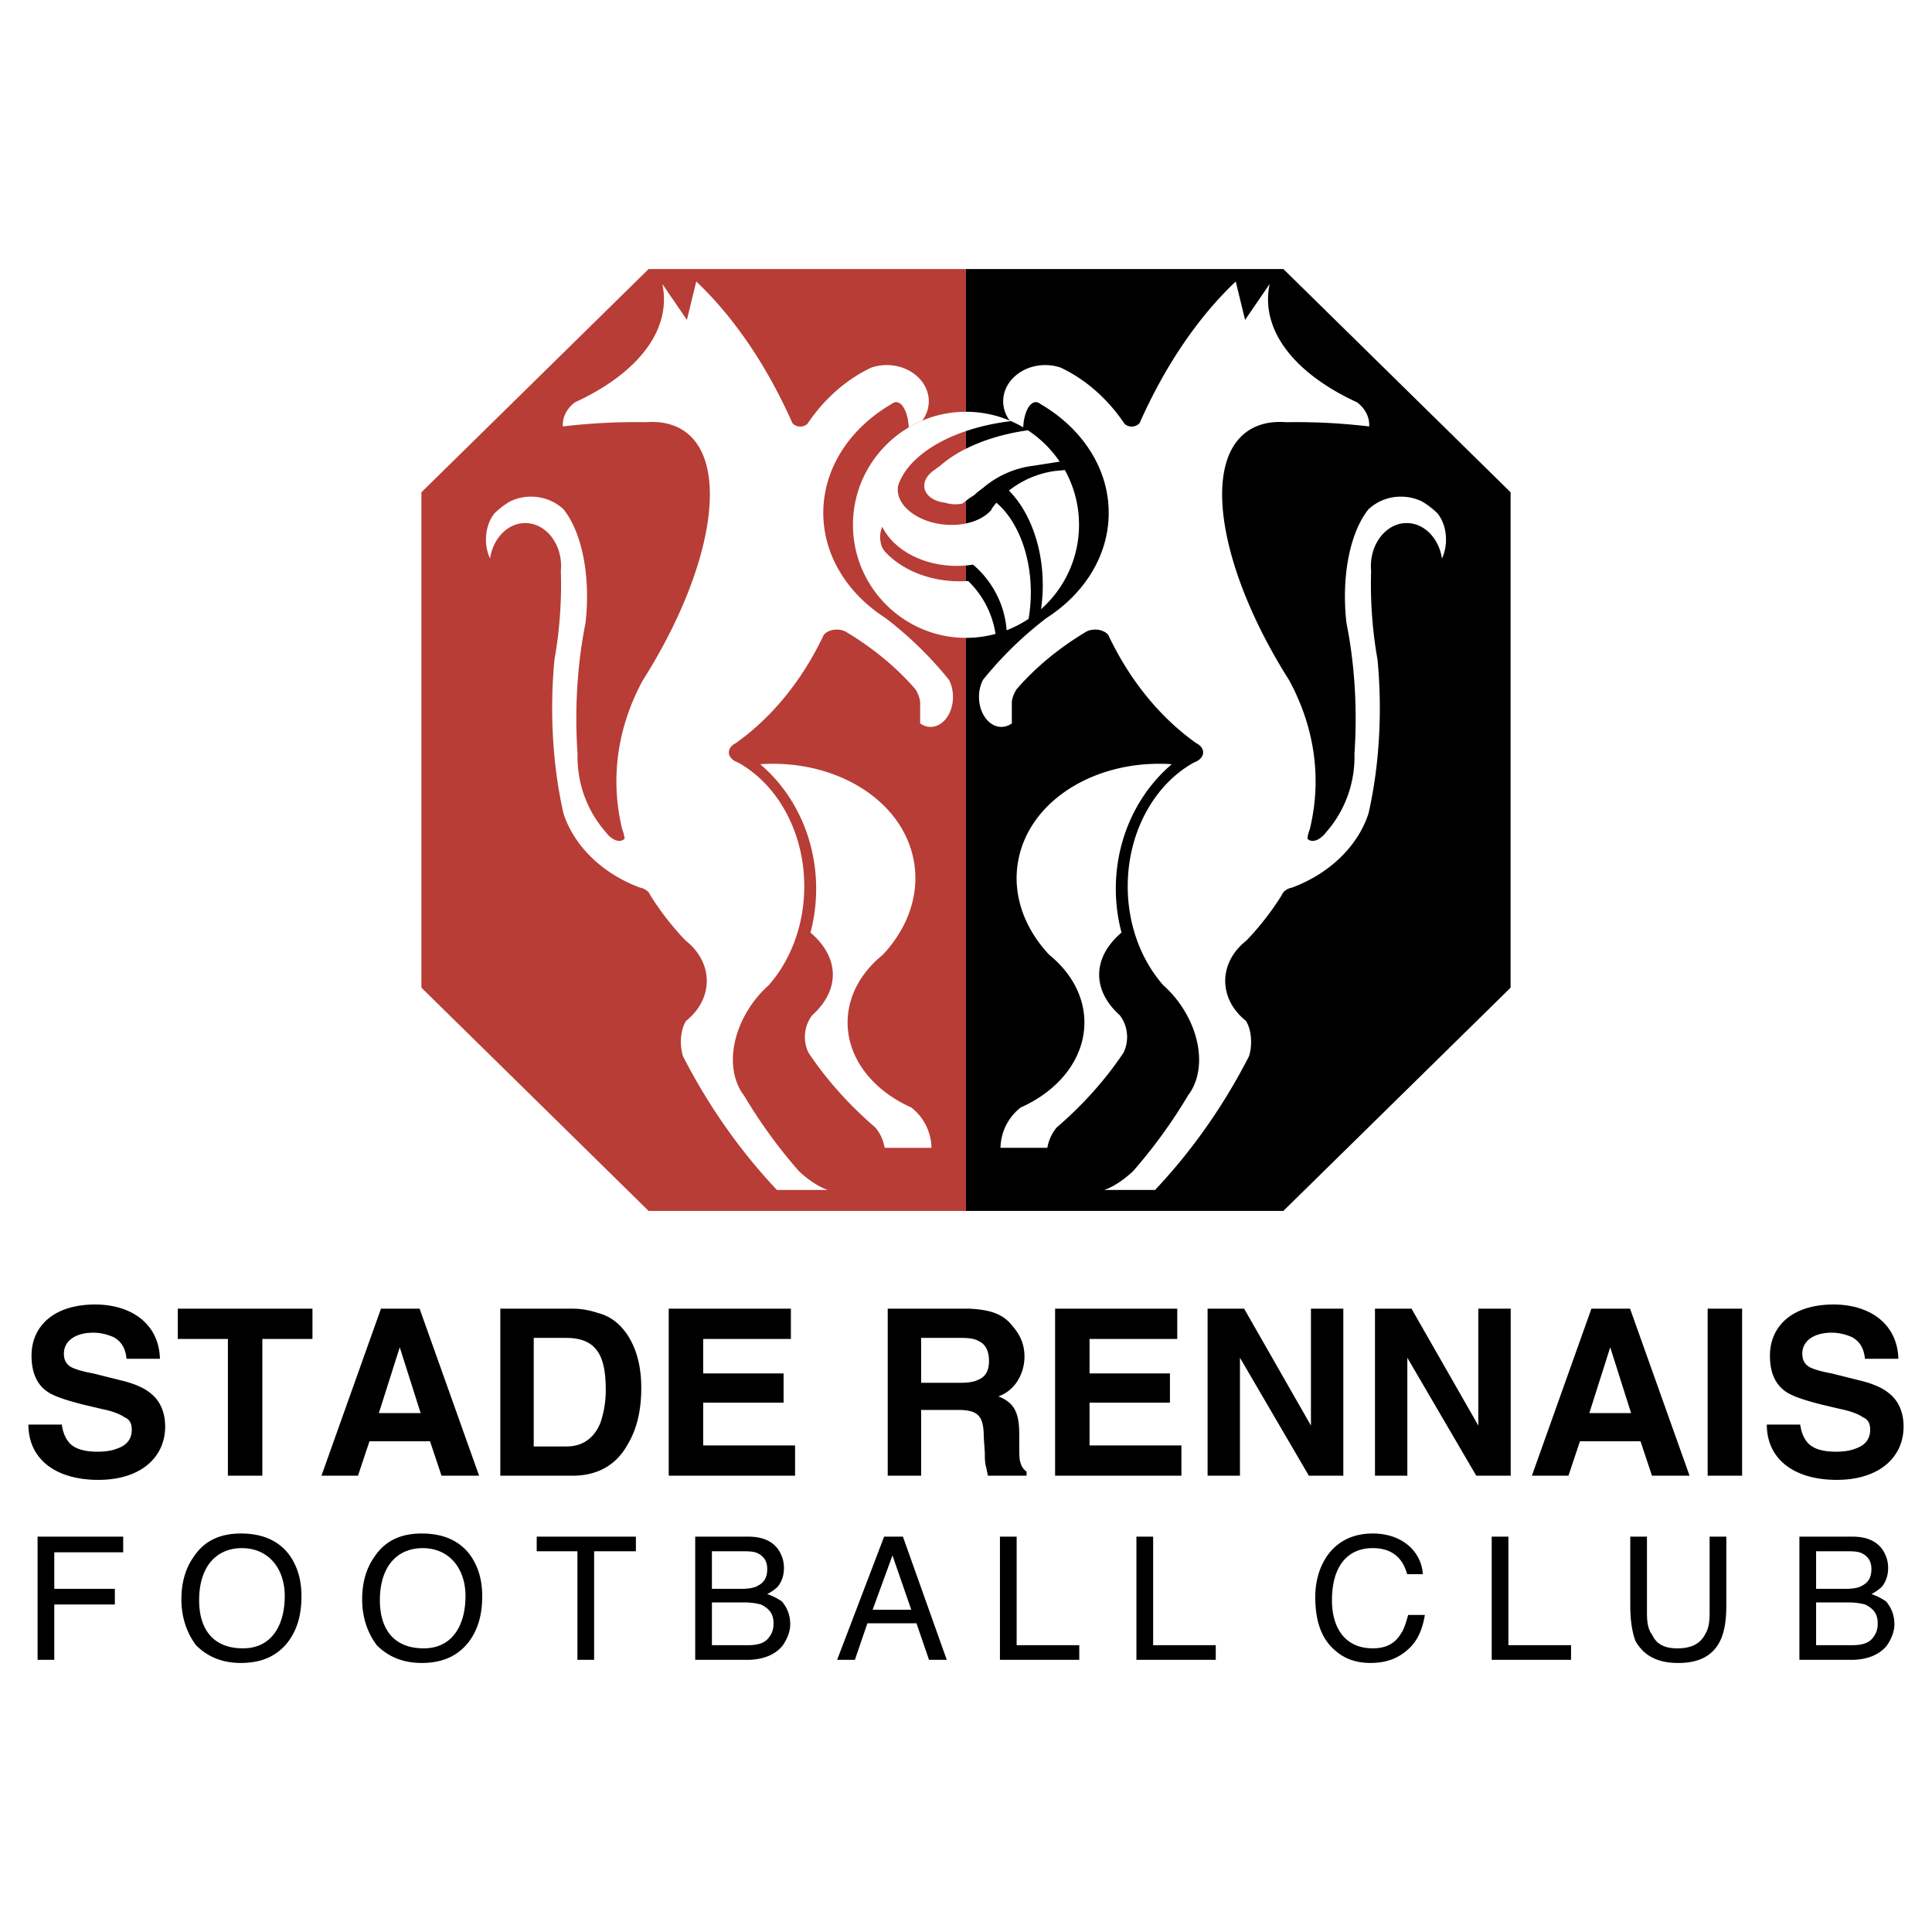 <svg xmlns="http://www.w3.org/2000/svg" width="2500" height="2500" viewBox="0 0 192.756 192.756"><g fill-rule="evenodd" clip-rule="evenodd"><path fill="#fff" d="M0 0h192.756v192.756H0V0z"/><path d="M128.043 26.842H96.378v93.972h31.663l22.67-22.271v-49.43l-22.668-22.271z"/><path fill="#b73d36" d="M64.713 26.842h31.664v93.972H64.713L42.046 98.543v-49.43l22.667-22.271z"/><path d="M96.377 41.083c1.593 0 3.111.334 4.488.934-5.702.679-10.181 3.221-11.253 6.413a2.14 2.14 0 0 0-.042.418c0 .941.616 1.821 1.596 2.465.962.633 2.26 1.033 3.648 1.056 1.346.024 2.532-.312 3.366-.863.295-.195.549-.418.75-.663v-.069c.15-.213.309-.418.477-.618 2.045 1.718 3.439 5.09 3.439 8.955 0 .909-.078 1.791-.223 2.63-.682.457-1.418.841-2.193 1.142a9.41 9.41 0 0 0-2.035-5.184h.004a9.004 9.004 0 0 0-1.324-1.365c-.522.082-1.062.125-1.615.125-3.407 0-6.321-1.628-7.433-3.9a2.48 2.48 0 0 0-.213 1.033c0 .647.221 1.212.544 1.496v.013c1.644 1.75 4.349 2.896 7.399 2.896.283 0 .563-.011.839-.03a9.302 9.302 0 0 1 2.728 5.279c-.939.255-1.928.393-2.947.393-6.211 0-11.277-5.067-11.277-11.278s5.067-11.278 11.277-11.278zm1.137 8.022a2.974 2.974 0 0 1-.439.371c-.09.062-.186.122-.286.178l-.78.59a3.417 3.417 0 0 1-1.737-.095 3.086 3.086 0 0 1-1.255-.404c-.471-.287-.771-.706-.803-1.193-.031-.492.217-.983.658-1.386.134-.122.285-.238.453-.343.118-.103.249-.195.392-.278 1.959-1.77 5.112-3.091 8.833-3.616.297.196.586.405.863.627l.01.01c.334.268.652.554.953.857l-.074-.076a11.358 11.358 0 0 1 1.42 1.711l-2.537.398c-.246.03-.488.068-.729.115l-.23.036-.006.012a9.466 9.466 0 0 0-4.105 2.031l-.601.455zm3.148-.161a9.553 9.553 0 0 1 4.557-1.95l.943-.092.076-.004-.002-.003h.002a11.246 11.246 0 0 1-2.373 13.884 16.83 16.83 0 0 0 .172-2.394c0-3.92-1.342-7.387-3.375-9.441z" fill="#fff"/><path d="M69.466 28.083c3.783 3.591 7.052 8.412 9.584 14.11.173.22.467.365.797.365.283 0 .538-.107.714-.276 1.641-2.451 3.831-4.4 6.357-5.602a4.775 4.775 0 0 1 1.552-.257c2.311 0 4.196 1.623 4.196 3.613a3.23 3.23 0 0 1-.649 1.924c-.468.198-.919.425-1.353.681-.058-1.409-.598-2.52-1.253-2.52a.69.69 0 0 0-.439.173c-4.123 2.388-6.832 6.375-6.832 10.875 0 4.27 2.44 8.077 6.211 10.495a37.032 37.032 0 0 1 6.333 6.168c.249.483.395 1.069.395 1.699 0 1.648-1.001 2.993-2.229 2.993-.377 0-.733-.127-1.046-.351v-2.165a3.096 3.096 0 0 0-.479-1.247c-1.897-2.191-4.265-4.142-6.999-5.771a2.003 2.003 0 0 0-.834-.176c-.563 0-1.055.216-1.308.533-2.119 4.492-5.153 8.229-8.777 10.797-.416.201-.689.538-.689.917 0 .285.154.544.407.742v.011l.042.021c.124.089.267.163.425.219 3.914 2.131 6.65 6.879 6.65 12.374 0 3.878-1.363 7.383-3.542 9.861a10.924 10.924 0 0 0-2.057 2.459c-.939 1.512-1.495 3.223-1.522 4.859-.024 1.486.388 2.756 1.102 3.68a50.929 50.929 0 0 0 5.482 7.557c.998.936 2.039 1.596 2.887 1.879h-5.077c-3.671-3.893-6.837-8.387-9.373-13.342a4.755 4.755 0 0 1-.209-1.428c0-.85.202-1.609.515-2.1 1.274-1.016 2.067-2.43 2.067-3.988 0-1.576-.812-3.005-2.114-4.024a28.265 28.265 0 0 1-3.502-4.493 1.123 1.123 0 0 0-.202-.329l-.069-.115h-.045a1.515 1.515 0 0 0-.735-.348c-3.709-1.383-6.551-4.094-7.629-7.394-.723-3.179-1.129-6.743-1.129-10.5 0-1.663.079-3.288.23-4.858a42.45 42.45 0 0 0 .514-3.981c.136-1.664.174-3.29.122-4.847.016-.165.024-.332.024-.501 0-2.362-1.604-4.289-3.571-4.289-1.755 0-3.22 1.532-3.517 3.541a4.484 4.484 0 0 1-.407-1.896c0-1.043.333-1.982.862-2.628a8.44 8.44 0 0 1 1.521-1.166 4.792 4.792 0 0 1 2.117-.487c1.267 0 2.414.485 3.238 1.264 1.778 2.214 2.714 6.476 2.213 11.181l-.016.143c-.593 2.958-.919 6.182-.919 9.554 0 1.196.042 2.373.122 3.527-.002.097-.004.194-.004.292 0 2.91 1.091 5.57 2.879 7.581l-.001.007c.192.242.409.438.624.575.337.211.676.281.948.17a.66.66 0 0 0 .25-.18 3.615 3.615 0 0 0-.239-.92 20.151 20.151 0 0 1-.581-4.791c0-3.53.927-6.92 2.627-10.065 7.024-11.084 8.846-22.032 3.922-25.022-1.016-.617-2.247-.851-3.629-.742a61.322 61.322 0 0 0-8.263.423 2.33 2.33 0 0 1-.006-.167c0-.872.461-1.664 1.208-2.24 5.435-2.492 8.886-6.179 8.886-10.279 0-.518-.055-1.026-.162-1.529l2.45 3.583.934-3.832zm20.424 86.435h-1.629a4.319 4.319 0 0 0-.912-2.013c-2.616-2.246-4.871-4.76-6.69-7.482a3.565 3.565 0 0 1-.354-1.561c0-.832.277-1.594.734-2.176 1.297-1.168 2.052-2.557 2.052-4.043 0-1.555-.824-3.002-2.229-4.202.369-1.389.567-2.855.567-4.373 0-5.044-2.192-9.546-5.584-12.424 7.525-.507 14.211 3.569 15.324 9.63.623 3.389-.618 6.75-3.102 9.394-2.167 1.755-3.502 4.134-3.502 6.748 0 3.623 2.563 6.793 6.354 8.477a5.225 5.225 0 0 1 2.017 4.025H89.89zM123.289 28.083c-3.783 3.591-7.051 8.412-9.584 14.11-.174.22-.467.365-.797.365-.283 0-.537-.107-.715-.276-1.641-2.451-3.832-4.4-6.357-5.602a4.785 4.785 0 0 0-1.553-.257c-2.311 0-4.195 1.623-4.195 3.613 0 .707.238 1.367.648 1.924.469.198.92.425 1.352.681.059-1.409.6-2.52 1.254-2.52.154 0 .305.061.439.173 4.123 2.388 6.834 6.375 6.834 10.875 0 4.27-2.441 8.077-6.213 10.495a36.88 36.88 0 0 0-6.332 6.168 3.711 3.711 0 0 0-.396 1.699c0 1.648 1.002 2.993 2.23 2.993a1.79 1.79 0 0 0 1.047-.351v-2.165c.035-.254.107-.515.219-.771.076-.17.162-.33.258-.476 1.898-2.191 4.266-4.142 7-5.771.238-.11.525-.176.836-.176.561 0 1.053.216 1.307.533 2.119 4.492 5.152 8.229 8.777 10.797.414.201.688.538.688.917 0 .285-.152.544-.406.742v.011l-.041.021a1.708 1.708 0 0 1-.428.219c-3.912 2.131-6.648 6.879-6.648 12.374 0 3.878 1.363 7.383 3.541 9.861a10.986 10.986 0 0 1 2.059 2.459c.938 1.512 1.494 3.223 1.521 4.859.023 1.486-.389 2.756-1.102 3.68a51.145 51.145 0 0 1-5.482 7.557c-.998.936-2.037 1.596-2.887 1.879H115.238c3.674-3.893 6.84-8.387 9.375-13.342.133-.414.209-.904.209-1.428 0-.85-.201-1.609-.514-2.1-1.275-1.016-2.068-2.43-2.068-3.988 0-1.576.812-3.005 2.115-4.024a28.265 28.265 0 0 0 3.502-4.493c.047-.12.115-.229.201-.329.023-.039.047-.076.068-.115h.045c.191-.168.439-.293.736-.348 3.709-1.383 6.551-4.094 7.629-7.394.725-3.179 1.129-6.743 1.129-10.5 0-1.663-.08-3.288-.23-4.858a42.12 42.12 0 0 1-.514-3.981 42.328 42.328 0 0 1-.123-4.847 5.19 5.19 0 0 1-.023-.501c0-2.362 1.605-4.289 3.57-4.289 1.756 0 3.223 1.532 3.518 3.541a4.499 4.499 0 0 0 .406-1.896c0-1.043-.334-1.982-.863-2.628a8.4 8.4 0 0 0-1.52-1.166 4.795 4.795 0 0 0-2.117-.487 4.707 4.707 0 0 0-3.238 1.264c-1.777 2.214-2.713 6.476-2.213 11.181.006.048.012.095.016.143.594 2.958.92 6.182.92 9.554a52.3 52.3 0 0 1-.121 3.527 11.378 11.378 0 0 1-2.877 7.873l.002.007a2.583 2.583 0 0 1-.625.575c-.336.211-.676.281-.945.17a.638.638 0 0 1-.25-.18c.047-.349.129-.664.238-.92.381-1.561.58-3.16.58-4.791 0-3.53-.926-6.92-2.625-10.065-7.023-11.084-8.846-22.032-3.924-25.022 1.018-.617 2.246-.851 3.631-.742a61.322 61.322 0 0 1 8.262.423 2.33 2.33 0 0 0 .006-.167c0-.872-.461-1.664-1.207-2.24-5.436-2.492-8.887-6.179-8.887-10.279 0-.518.055-1.026.162-1.529l-2.451 3.583-.934-3.832zm-20.424 86.435h1.629a4.322 4.322 0 0 1 .914-2.013c2.615-2.246 4.869-4.76 6.688-7.482.227-.465.355-.996.355-1.561 0-.832-.279-1.594-.736-2.176-1.297-1.168-2.051-2.557-2.051-4.043 0-1.555.822-3.002 2.229-4.202a17.013 17.013 0 0 1-.568-4.373c0-5.044 2.193-9.546 5.586-12.424-7.525-.507-14.213 3.569-15.324 9.63-.623 3.389.617 6.75 3.1 9.394 2.168 1.755 3.504 4.134 3.504 6.748 0 3.623-2.564 6.793-6.355 8.477a5.23 5.23 0 0 0-2.016 4.025h3.045z" fill="#fff"/><path d="M2.834 142.129h3.333c.104.729.312 1.25.625 1.666.521.729 1.562 1.041 2.917 1.041.833 0 1.458-.104 1.979-.312.938-.311 1.458-.938 1.458-1.875 0-.625-.208-1.041-.729-1.248-.417-.312-1.25-.625-2.292-.834l-1.771-.418c-1.667-.416-2.917-.832-3.541-1.248-1.146-.73-1.667-1.98-1.667-3.646 0-2.916 2.188-5.104 6.354-5.104 3.541 0 6.354 1.875 6.458 5.416h-3.333c-.104-1.041-.521-1.771-1.354-2.188-.521-.209-1.146-.416-1.979-.416-1.771 0-2.917.832-2.917 2.082 0 .625.208 1.043.729 1.355.417.207 1.042.416 2.187.625l2.917.729c1.25.312 2.188.729 2.812 1.25.938.729 1.458 1.875 1.458 3.332 0 3.021-2.396 5.312-6.667 5.312s-6.977-2.082-6.977-5.519zm14.903-11.563h13.437v3.02h-5v13.646h-3.437v-13.646h-5v-3.02zm22.146 3.854l-2.083 6.562h4.167l-2.084-6.562zm-7.812 12.812l5.938-16.666h3.854l5.937 16.666h-3.75l-1.146-3.438h-6.042l-1.146 3.438h-3.645zm24.408-13.75H53.25v10.834h3.229c1.667 0 2.812-.834 3.437-2.396.312-.938.521-1.979.521-3.229 0-3.334-.834-5.209-3.958-5.209zm.625-2.916c1.042 0 1.875.209 2.5.416 1.25.312 2.188 1.043 2.917 2.084 1.146 1.666 1.458 3.646 1.458 5.416 0 2.188-.417 4.062-1.354 5.625-1.146 2.084-3.021 3.125-5.521 3.125h-7.187v-16.666h7.187zm21.803 0v3.02h-8.75v3.439h8.021v2.916h-8.021v4.271h9.167v3.02H66.719v-16.666h12.188zm17.056 2.916h-4.062v4.479h3.958c.833 0 1.354-.104 1.77-.312.73-.312 1.043-.936 1.043-1.875 0-.936-.312-1.666-1.043-1.979-.311-.209-.937-.313-1.666-.313zm.729-2.916c2.292.104 3.437.625 4.271 1.666.73.834 1.25 1.771 1.25 3.125 0 1.562-.834 3.334-2.604 3.959 1.562.625 2.084 1.562 2.084 3.854v1.146c0 .729 0 1.25.104 1.562.104.416.311.729.625.938v.416h-3.855c-.104-.416-.104-.625-.207-.938-.104-.416-.104-.938-.104-1.354l-.105-1.562c0-2.188-.625-2.709-2.604-2.709h-3.645v6.562h-3.333v-16.666h8.123v.001zm20.763 0v3.02h-8.75v3.439h8.02v2.916h-8.02v4.271h9.166v3.02h-12.604v-16.666h12.188zm3.027 16.666v-16.666h3.646l6.666 11.666v-11.666h3.229v16.666h-3.438l-6.875-11.77v11.77h-3.228zm16.7 0v-16.666h3.645l6.668 11.666v-11.666h3.229v16.666h-3.438l-6.875-11.77v11.77h-3.229zm23.47-12.812l-2.084 6.562h4.166l-2.082-6.562zm-7.814 12.812l5.938-16.666h3.855l5.938 16.666h-3.75l-1.146-3.438h-6.041l-1.146 3.438h-3.648zm20.973-16.666v16.666h-3.438v-16.666h3.438zm2.464 11.563h3.334c.104.729.312 1.25.625 1.666.521.729 1.562 1.041 2.916 1.041.834 0 1.459-.104 1.979-.312.938-.311 1.459-.938 1.459-1.875 0-.625-.209-1.041-.73-1.248-.416-.312-1.248-.625-2.289-.834l-1.771-.418c-1.668-.416-2.918-.832-3.543-1.248-1.145-.73-1.666-1.98-1.666-3.646 0-2.916 2.188-5.104 6.355-5.104 3.541 0 6.354 1.875 6.457 5.416h-3.334c-.104-1.041-.52-1.771-1.354-2.188-.52-.209-1.145-.416-1.979-.416-1.771 0-2.916.832-2.916 2.082 0 .625.207 1.043.729 1.355.416.207 1.041.416 2.188.625l2.916.729c1.25.312 2.188.729 2.812 1.25.938.729 1.459 1.875 1.459 3.332 0 3.021-2.396 5.312-6.668 5.312-4.27 0-6.979-2.082-6.979-5.519zM3.75 165.602v-12.291h8.541v1.562H5.417v3.645h6.042v1.564H5.417v5.52H3.75zm20.285-12.604c2.188 0 3.75.73 4.792 2.084.833 1.145 1.25 2.5 1.25 4.166 0 1.875-.417 3.332-1.354 4.584-1.146 1.457-2.708 2.082-4.688 2.082-1.875 0-3.333-.625-4.479-1.771-.938-1.25-1.458-2.811-1.458-4.582 0-1.668.417-3.125 1.25-4.271 1.041-1.561 2.603-2.292 4.687-2.292zm.209 11.457c2.916 0 4.166-2.395 4.166-5.207s-1.667-4.791-4.271-4.791c-2.5 0-4.271 1.77-4.271 5.207 0 2.709 1.25 4.791 4.376 4.791zm17.824-11.457c2.187 0 3.75.73 4.792 2.084.833 1.145 1.25 2.5 1.25 4.166 0 1.875-.417 3.332-1.354 4.584-1.146 1.457-2.708 2.082-4.687 2.082-1.875 0-3.333-.625-4.479-1.771-.938-1.25-1.458-2.811-1.458-4.582 0-1.668.417-3.125 1.25-4.271 1.04-1.561 2.603-2.292 4.686-2.292zm.208 11.457c2.917 0 4.167-2.395 4.167-5.207s-1.667-4.791-4.271-4.791c-2.5 0-4.271 1.77-4.271 5.207 0 2.709 1.251 4.791 4.375 4.791zm11.271-11.144h9.896v1.459h-4.167v10.832H57.61V154.77h-4.062v-1.459h-.001zm17.481 5.207h3.021c.625 0 1.25-.104 1.562-.311.625-.314.938-.834.938-1.668 0-.729-.312-1.25-.938-1.562-.416-.207-.937-.207-1.667-.207h-2.916v3.748zm0 5.625h3.542c1.041 0 1.771-.207 2.188-.832.312-.418.417-.834.417-1.355 0-.936-.417-1.457-1.25-1.873a6.492 6.492 0 0 0-1.667-.209h-3.229v4.269h-.001zm-1.666 1.459v-12.291h5.312c1.354 0 2.396.418 3.021 1.354.312.521.521 1.043.521 1.771s-.208 1.354-.625 1.875a4.507 4.507 0 0 1-1.042.729 6.247 6.247 0 0 1 1.458.73c.521.623.833 1.354.833 2.291 0 .729-.312 1.459-.729 2.082-.729.938-1.979 1.459-3.541 1.459h-5.208zm17.701-5h3.854l-1.875-5.416-1.979 5.416zm-3.542 5l4.688-12.291h1.875l4.375 12.291h-1.771l-1.25-3.646h-4.896l-1.25 3.646h-1.771zm16.243 0v-12.291h1.668v10.832h6.248v1.459h-7.916zm13.617 0v-12.291h1.668v10.832h6.248v1.459h-7.916zm23.572-12.604c3.125 0 4.896 1.979 5 4.062h-1.562c-.418-1.562-1.457-2.604-3.438-2.604-2.395 0-4.062 1.666-4.062 5.207 0 2.812 1.354 4.791 4.062 4.791 1.25 0 2.188-.416 2.812-1.457.312-.418.521-1.146.729-1.875h1.666c-.207 1.25-.623 2.396-1.457 3.229-1.041 1.043-2.293 1.562-3.957 1.562-1.459 0-2.605-.416-3.543-1.25-1.355-1.145-1.979-2.916-1.979-5.312 0-1.77.521-3.334 1.457-4.479 1.044-1.249 2.503-1.874 4.272-1.874zm11.875 12.604v-12.291h1.666v10.832h6.25v1.459h-7.916zm13.826-12.291h1.664v7.604c0 .938.105 1.666.523 2.188.416.938 1.248 1.354 2.498 1.354 1.354 0 2.293-.416 2.812-1.457.312-.521.418-1.146.418-2.084v-7.604h1.666v6.875c0 1.562-.209 2.707-.625 3.541-.73 1.459-2.084 2.188-4.166 2.188-2.084 0-3.438-.729-4.271-2.188-.312-.834-.52-1.979-.52-3.541v-6.876h.001zm18.539 5.207h3.02c.627 0 1.252-.104 1.562-.311.625-.314.939-.834.939-1.668 0-.729-.314-1.25-.939-1.562-.416-.207-.936-.207-1.664-.207h-2.918v3.748zm0 5.625h3.543c1.039 0 1.77-.207 2.188-.832.311-.418.416-.834.416-1.355 0-.936-.416-1.457-1.25-1.873a6.5 6.5 0 0 0-1.668-.209h-3.229v4.269zm-1.666 1.459v-12.291h5.312c1.354 0 2.395.418 3.02 1.354.312.521.521 1.043.521 1.771s-.209 1.354-.625 1.875a4.542 4.542 0 0 1-1.041.729 6.236 6.236 0 0 1 1.457.73c.521.623.834 1.354.834 2.291 0 .729-.312 1.459-.729 2.082-.73.938-1.979 1.459-3.541 1.459h-5.208z"/></g></svg>